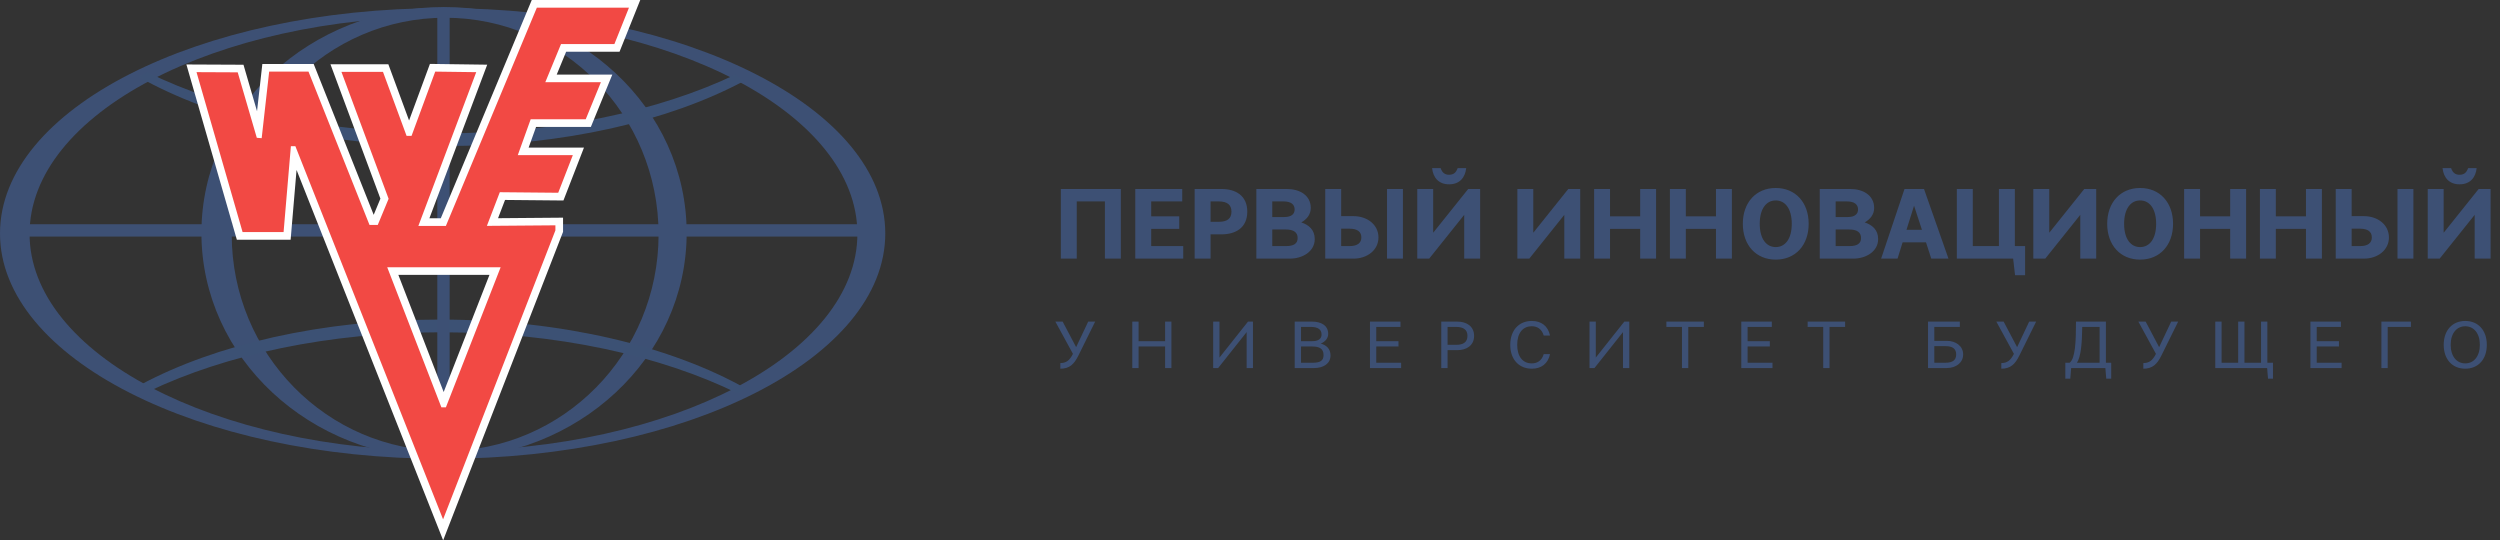 <?xml version="1.0" encoding="UTF-8"?> <svg xmlns="http://www.w3.org/2000/svg" width="754" height="163" viewBox="0 0 754 163" fill="none"><rect x="0" y="0" width="754" height="163" fill="#333333" stroke="none"/> <path d="M133.5 2.453C59.766 2.453 0 32.881 0 70.411C0 107.941 59.772 138.369 133.5 138.369C207.228 138.369 267 107.941 267 70.411C267 32.881 207.228 2.453 133.5 2.453ZM133.754 136.007C64.805 136.007 8.918 106.685 8.918 70.509C8.918 34.333 64.805 5.01 133.754 5.01C202.697 5.01 258.59 34.333 258.59 70.509C258.59 106.685 202.697 136.007 133.754 136.007Z" fill="#3D5074"></path> <path d="M133.921 2.119C93.506 2.119 60.747 32.622 60.747 70.244C60.747 107.865 93.506 138.368 133.921 138.368C174.33 138.368 207.096 107.865 207.096 70.244C207.096 32.616 174.336 2.119 133.921 2.119ZM134.255 136.001C98.706 136.001 69.883 106.754 69.883 70.676C69.883 34.597 98.706 5.35 134.255 5.35C169.805 5.35 198.628 34.597 198.628 70.676C198.628 106.754 169.805 136.001 134.255 136.001Z" fill="#3D5074"></path> <path d="M221.847 22.485C198.72 33.474 167.822 40.207 133.835 40.207C99.098 40.207 67.583 33.175 44.301 21.748C43.586 22.376 42.704 22.848 41.649 23.09C64.303 35.934 97.38 44.038 134.256 44.038C169.846 44.038 201.879 36.475 224.435 24.403C223.357 24 222.493 23.32 221.847 22.485Z" fill="#3C5174"></path> <path d="M45.033 117.945C68.16 106.956 99.057 100.217 133.045 100.217C167.782 100.217 199.296 107.249 222.579 118.676C223.288 118.049 224.176 117.576 225.225 117.334C202.576 104.496 169.494 96.381 132.624 96.381C97.034 96.381 65.001 103.943 42.444 116.015C43.528 116.43 44.387 117.104 45.033 117.945Z" fill="#3C5174"></path> <path d="M259.61 67.629H8.347V71.35H259.61V67.629Z" fill="#3D5074"></path> <path d="M134.262 137.188C134.74 137.188 135.19 137.234 135.617 137.315V4.331H131.893V137.574C132.596 137.326 133.38 137.188 134.262 137.188Z" fill="#3D5074"></path> <path d="M185.294 13.305L189.698 2.304H161.919L134.48 68.137H126.179L143.628 21.766L131.263 21.599L124.121 40.974H122.622L115.509 21.68H102.977L117.204 59.952L113.929 67.849H111.445L93.039 21.593H81.181L78.922 41.677L77.452 41.562L71.693 21.818L59.27 21.76L73.163 69.991H85.528L87.73 44.096H89.085L133.633 156.639L167.51 69.479V67.958L146.845 68.125L150.742 57.971L168.358 58.138L172.762 46.797H156.16L160.057 35.963H176.659L181.23 24.796H164.461L169.205 13.288H185.294V13.305ZM150.995 80.6L134.48 122.859H133.125L116.783 80.6H150.995Z" fill="#F24944"></path> <path d="M133.656 162.963L89.442 51.255L87.655 72.3H71.434L56.215 19.445L73.434 19.525L77.521 33.544L79.123 19.295H94.607L112.707 64.79L114.731 59.912L99.662 19.375H117.123L123.377 36.337L129.667 19.272L146.943 19.508L129.511 65.832H132.941L160.38 0H193.099L186.85 15.609H170.744L167.902 22.509H184.666L178.204 38.284H161.677L159.44 44.51H176.128L169.932 60.47L152.321 60.303L150.211 65.809L169.816 65.648V69.927L133.656 162.963ZM85.614 41.798H90.658L133.621 150.332L164.732 70.29L143.49 70.463L149.168 55.661L166.79 55.828L169.401 49.112H152.892L158.443 33.671H175.114L177.8 27.11H161.025L167.666 10.995H183.737L186.297 4.602H163.464L136.025 70.434H122.859L140.319 24.018L132.866 23.914L125.735 43.266H121.02L113.906 23.971H106.297L119.688 59.986L115.48 70.141H109.889L91.483 23.885H83.251L80.974 44.13L75.694 43.721L69.969 24.098L62.349 24.064L74.91 67.675H83.418L85.614 41.798ZM136.059 125.168H131.546L113.416 78.302H154.367L136.059 125.168ZM120.144 82.904L133.811 118.239L147.623 82.904H120.144Z" fill="white"></path> <path d="M185.294 13.304L189.699 2.303H161.919L134.48 68.136H126.18L143.629 21.765L131.264 21.598L124.122 40.974H122.623L115.509 21.679H102.977L117.204 59.952L113.93 67.848H111.445L93.039 21.592H81.182L78.922 41.676L77.452 41.561L71.694 21.817L59.271 21.759L73.163 69.99H85.528L87.73 44.095H89.085L133.633 156.638L167.511 69.478V67.957L146.845 68.124L150.742 57.97L168.358 58.137L172.762 46.797H156.161L160.057 35.963H176.659L181.23 24.795H164.462L169.206 13.287H185.294V13.304ZM150.996 80.6L134.48 122.858H133.126L116.783 80.6H150.996Z" fill="#F24944"></path> <path d="M319.95 78H324.75V60.75H333.24V78H338.04V57H319.95V78ZM347.202 74.22V69.03H355.662V65.25H347.202V60.75H356.562V57H347.202H342.402V78H342.702H356.862V74.22H347.202ZM368.379 57H365.109H360.309V78H365.109V70.68H368.379C372.639 70.68 376.179 68.73 376.179 63.84C376.179 58.95 372.639 57 368.379 57ZM367.569 66.9H365.109V60.75H367.569C370.179 60.75 371.409 61.8 371.409 63.84C371.409 65.88 370.179 66.9 367.569 66.9ZM392.476 67.08C394.156 66.12 395.326 64.68 395.326 62.73C395.326 58.83 391.906 57 388.126 57H383.716H378.916V78H379.216H389.026C392.806 78 396.526 75.9 396.526 72.09C396.526 69.3 394.726 67.83 392.476 67.08ZM387.136 60.75C389.356 60.75 390.466 61.65 390.466 63.18C390.466 64.56 389.476 65.46 387.346 65.46H383.716V60.75H387.136ZM387.856 74.22H383.716V69.21H387.736C390.166 69.21 391.366 70.05 391.366 71.79C391.366 73.5 390.166 74.22 387.856 74.22ZM408.245 65.19H404.495V57H399.695V78H399.995H408.245C412.325 78 415.745 75.45 415.745 71.61C415.745 67.74 412.325 65.19 408.245 65.19ZM418.325 57V78H423.125V57H418.325ZM407.045 74.22H404.495V68.97H407.045C409.385 68.97 410.585 69.9 410.585 71.61C410.585 73.29 409.385 74.22 407.045 74.22ZM437.046 55.59C440.286 55.59 441.906 53.49 442.206 50.7H439.626C439.176 52.02 438.426 52.71 437.046 52.71C435.696 52.71 434.946 52.02 434.496 50.7H431.916C432.216 53.49 433.836 55.59 437.046 55.59ZM442.806 57L432.246 70.2V57H427.446V78H431.046L441.606 64.8V78H446.406V57H442.806ZM472.996 57L462.436 70.2V57H457.636V78H461.236L471.796 64.8V78H476.596V57H472.996ZM494.677 57V65.25H485.587V57H480.787V78H485.587V69.03H494.677V78H499.477V57H494.677ZM517.536 57V65.25H508.446V57H503.646V78H508.446V69.03H517.536V78H522.336V57H517.536ZM535.565 56.7C529.625 56.7 525.635 61.05 525.635 67.5C525.635 73.95 529.625 78.3 535.565 78.3C541.505 78.3 545.495 73.95 545.495 67.5C545.495 61.05 541.505 56.7 535.565 56.7ZM535.565 74.52C532.745 74.52 530.735 72.09 530.735 67.5C530.735 62.91 532.745 60.45 535.565 60.45C538.385 60.45 540.395 62.91 540.395 67.5C540.395 72.09 538.385 74.52 535.565 74.52ZM562.396 67.08C564.076 66.12 565.246 64.68 565.246 62.73C565.246 58.83 561.826 57 558.046 57H553.636H548.836V78H549.136H558.946C562.726 78 566.446 75.9 566.446 72.09C566.446 69.3 564.646 67.83 562.396 67.08ZM557.056 60.75C559.276 60.75 560.386 61.65 560.386 63.18C560.386 64.56 559.396 65.46 557.266 65.46H553.636V60.75H557.056ZM557.776 74.22H553.636V69.21H557.656C560.086 69.21 561.286 70.05 561.286 71.79C561.286 73.5 560.086 74.22 557.776 74.22ZM582.469 78H587.659L580.279 57H574.399L567.349 78H572.299L573.829 73.08H580.879L582.469 78ZM574.999 69.3L577.279 62.04L579.649 69.3H574.999ZM610.768 74.22H607.678V57H602.878V74.22H594.988V57H590.188V78H594.988H607.168L607.738 83.01H610.768V74.22ZM628.612 57L618.052 70.2V57H613.252V78H616.852L627.412 64.8V78H632.212V57H628.612ZM645.463 56.7C639.523 56.7 635.533 61.05 635.533 67.5C635.533 73.95 639.523 78.3 645.463 78.3C651.403 78.3 655.393 73.95 655.393 67.5C655.393 61.05 651.403 56.7 645.463 56.7ZM645.463 74.52C642.643 74.52 640.633 72.09 640.633 67.5C640.633 62.91 642.643 60.45 645.463 60.45C648.283 60.45 650.293 62.91 650.293 67.5C650.293 72.09 648.283 74.52 645.463 74.52ZM672.624 57V65.25H663.534V57H658.734V78H663.534V69.03H672.624V78H677.424V57H672.624ZM695.483 57V65.25H686.393V57H681.593V78H686.393V69.03H695.483V78H700.283V57H695.483ZM713.002 65.19H709.252V57H704.452V78H704.752H713.002C717.082 78 720.502 75.45 720.502 71.61C720.502 67.74 717.082 65.19 713.002 65.19ZM723.082 57V78H727.882V57H723.082ZM711.802 74.22H709.252V68.97H711.802C714.142 68.97 715.342 69.9 715.342 71.61C715.342 73.29 714.142 74.22 711.802 74.22ZM741.803 55.59C745.043 55.59 746.663 53.49 746.963 50.7H744.383C743.933 52.02 743.183 52.71 741.803 52.71C740.453 52.71 739.703 52.02 739.253 50.7H736.673C736.973 53.49 738.593 55.59 741.803 55.59ZM747.563 57L737.003 70.2V57H732.203V78H735.803L746.363 64.8V78H751.163V57H747.563Z" fill="#3D5074"></path> <path d="M328.2 97L324.56 104.7L320.5 97H318.3L323.6 106.72C322.6 108.7 321.58 109.5 319.8 109.5V111.2C322.58 111.2 323.96 109.84 325.26 107.2L330.3 97H328.2ZM351.398 97V102.9H343.398V97H341.498V111H343.398V104.5H351.398V111H353.298V97H351.398ZM376.393 97L367.793 107.84V97H365.893V111H367.393L375.993 100.16V111H377.893V97H376.393ZM398.344 103.62C399.684 103.06 400.584 102.02 400.584 100.7C400.584 98.16 398.444 97 395.784 97H392.384H390.484V111H390.684H396.384C399.044 111 401.284 109.74 401.284 107.2C401.284 105.16 400.004 104.1 398.344 103.62ZM395.384 98.6C397.464 98.6 398.584 99.36 398.584 100.9C398.584 102.14 397.664 102.9 395.784 102.9H392.384V98.6H395.384ZM395.984 109.4H392.384V104.5H395.784C398.064 104.5 399.184 105.26 399.184 107.1C399.184 108.84 398.064 109.4 395.984 109.4ZM415.082 109.4V104.5H421.782V102.9H415.082V98.6H422.382V97H415.082H413.182V111H413.382H422.582V109.4H415.082ZM439.587 97H436.587H434.687V111H436.587V105.6H439.587C442.247 105.6 444.587 104.24 444.587 101.3C444.587 98.36 442.247 97 439.587 97ZM439.187 104H436.587V98.6H439.187C441.267 98.6 442.587 99.36 442.587 101.3C442.587 103.24 441.267 104 439.187 104ZM461.991 109.6C459.211 109.6 457.591 107.48 457.591 104C457.591 100.52 459.211 98.4 461.991 98.4C463.611 98.4 464.991 99.2 465.591 101.2H467.491C466.871 98.3 464.851 96.8 461.991 96.8C458.111 96.8 455.491 99.6 455.491 104C455.491 108.4 458.111 111.2 461.991 111.2C464.851 111.2 466.871 109.7 467.491 106.8H465.591C464.991 108.8 463.611 109.6 461.991 109.6ZM489.893 97L481.293 107.84V97H479.393V111H480.893L489.493 100.16V111H491.393V97H489.893ZM513.884 97H509.184H502.584V98.6H507.284V111H509.184V98.6H513.884V97ZM527.078 109.4V104.5H533.778V102.9H527.078V98.6H534.378V97H527.078H525.178V111H525.378H534.578V109.4H527.078ZM556.483 97H551.783H545.183V98.6H549.883V111H551.783V98.6H556.483V97ZM587.187 102.8H583.387V98.6H591.087V97H583.387H581.487V104.4V111H587.187C589.847 111 592.087 109.44 592.087 106.9C592.087 104.36 589.847 102.8 587.187 102.8ZM586.787 109.4H583.387V104.4H586.787C588.867 104.4 589.987 105.16 589.987 106.9C589.987 108.64 588.867 109.4 586.787 109.4ZM611.999 97L608.359 104.7L604.299 97H602.099L607.399 106.72C606.399 108.7 605.379 109.5 603.599 109.5V111.2C606.379 111.2 607.759 109.84 609.059 107.2L614.099 97H611.999ZM635.141 109.4V97H626.121C626.121 103.06 625.901 108.16 624.201 109.4H622.901V114.2H624.401L624.661 111H634.981L635.241 114.2H636.741V109.4H635.141ZM626.381 109.4C627.641 107.64 627.941 103.28 628.001 98.6H633.241V109.4H626.381ZM654.833 97L651.193 104.7L647.133 97H644.933L650.233 106.72C649.233 108.7 648.213 109.5 646.433 109.5V111.2C649.213 111.2 650.593 109.84 651.893 107.2L656.933 97H654.833ZM685.53 109.4H683.83V97H681.93V109.4H676.93V97H675.03V109.4H670.03V97H668.13V111H670.03H676.93H683.77L684.03 114.2H685.53V109.4ZM698.725 109.4V104.5H705.425V102.9H698.725V98.6H706.025V97H698.725H696.825V111H697.025H706.225V109.4H698.725ZM727.13 97H720.13H718.23V111H720.13V98.6H727.13V97ZM743.523 96.8C739.643 96.8 737.023 99.6 737.023 104C737.023 108.4 739.643 111.2 743.523 111.2C747.403 111.2 750.023 108.4 750.023 104C750.023 99.6 747.403 96.8 743.523 96.8ZM743.523 109.6C740.943 109.6 739.123 107.48 739.123 104C739.123 100.52 740.943 98.4 743.523 98.4C746.103 98.4 747.923 100.52 747.923 104C747.923 107.48 746.103 109.6 743.523 109.6Z" fill="#3D5074"></path> </svg> 